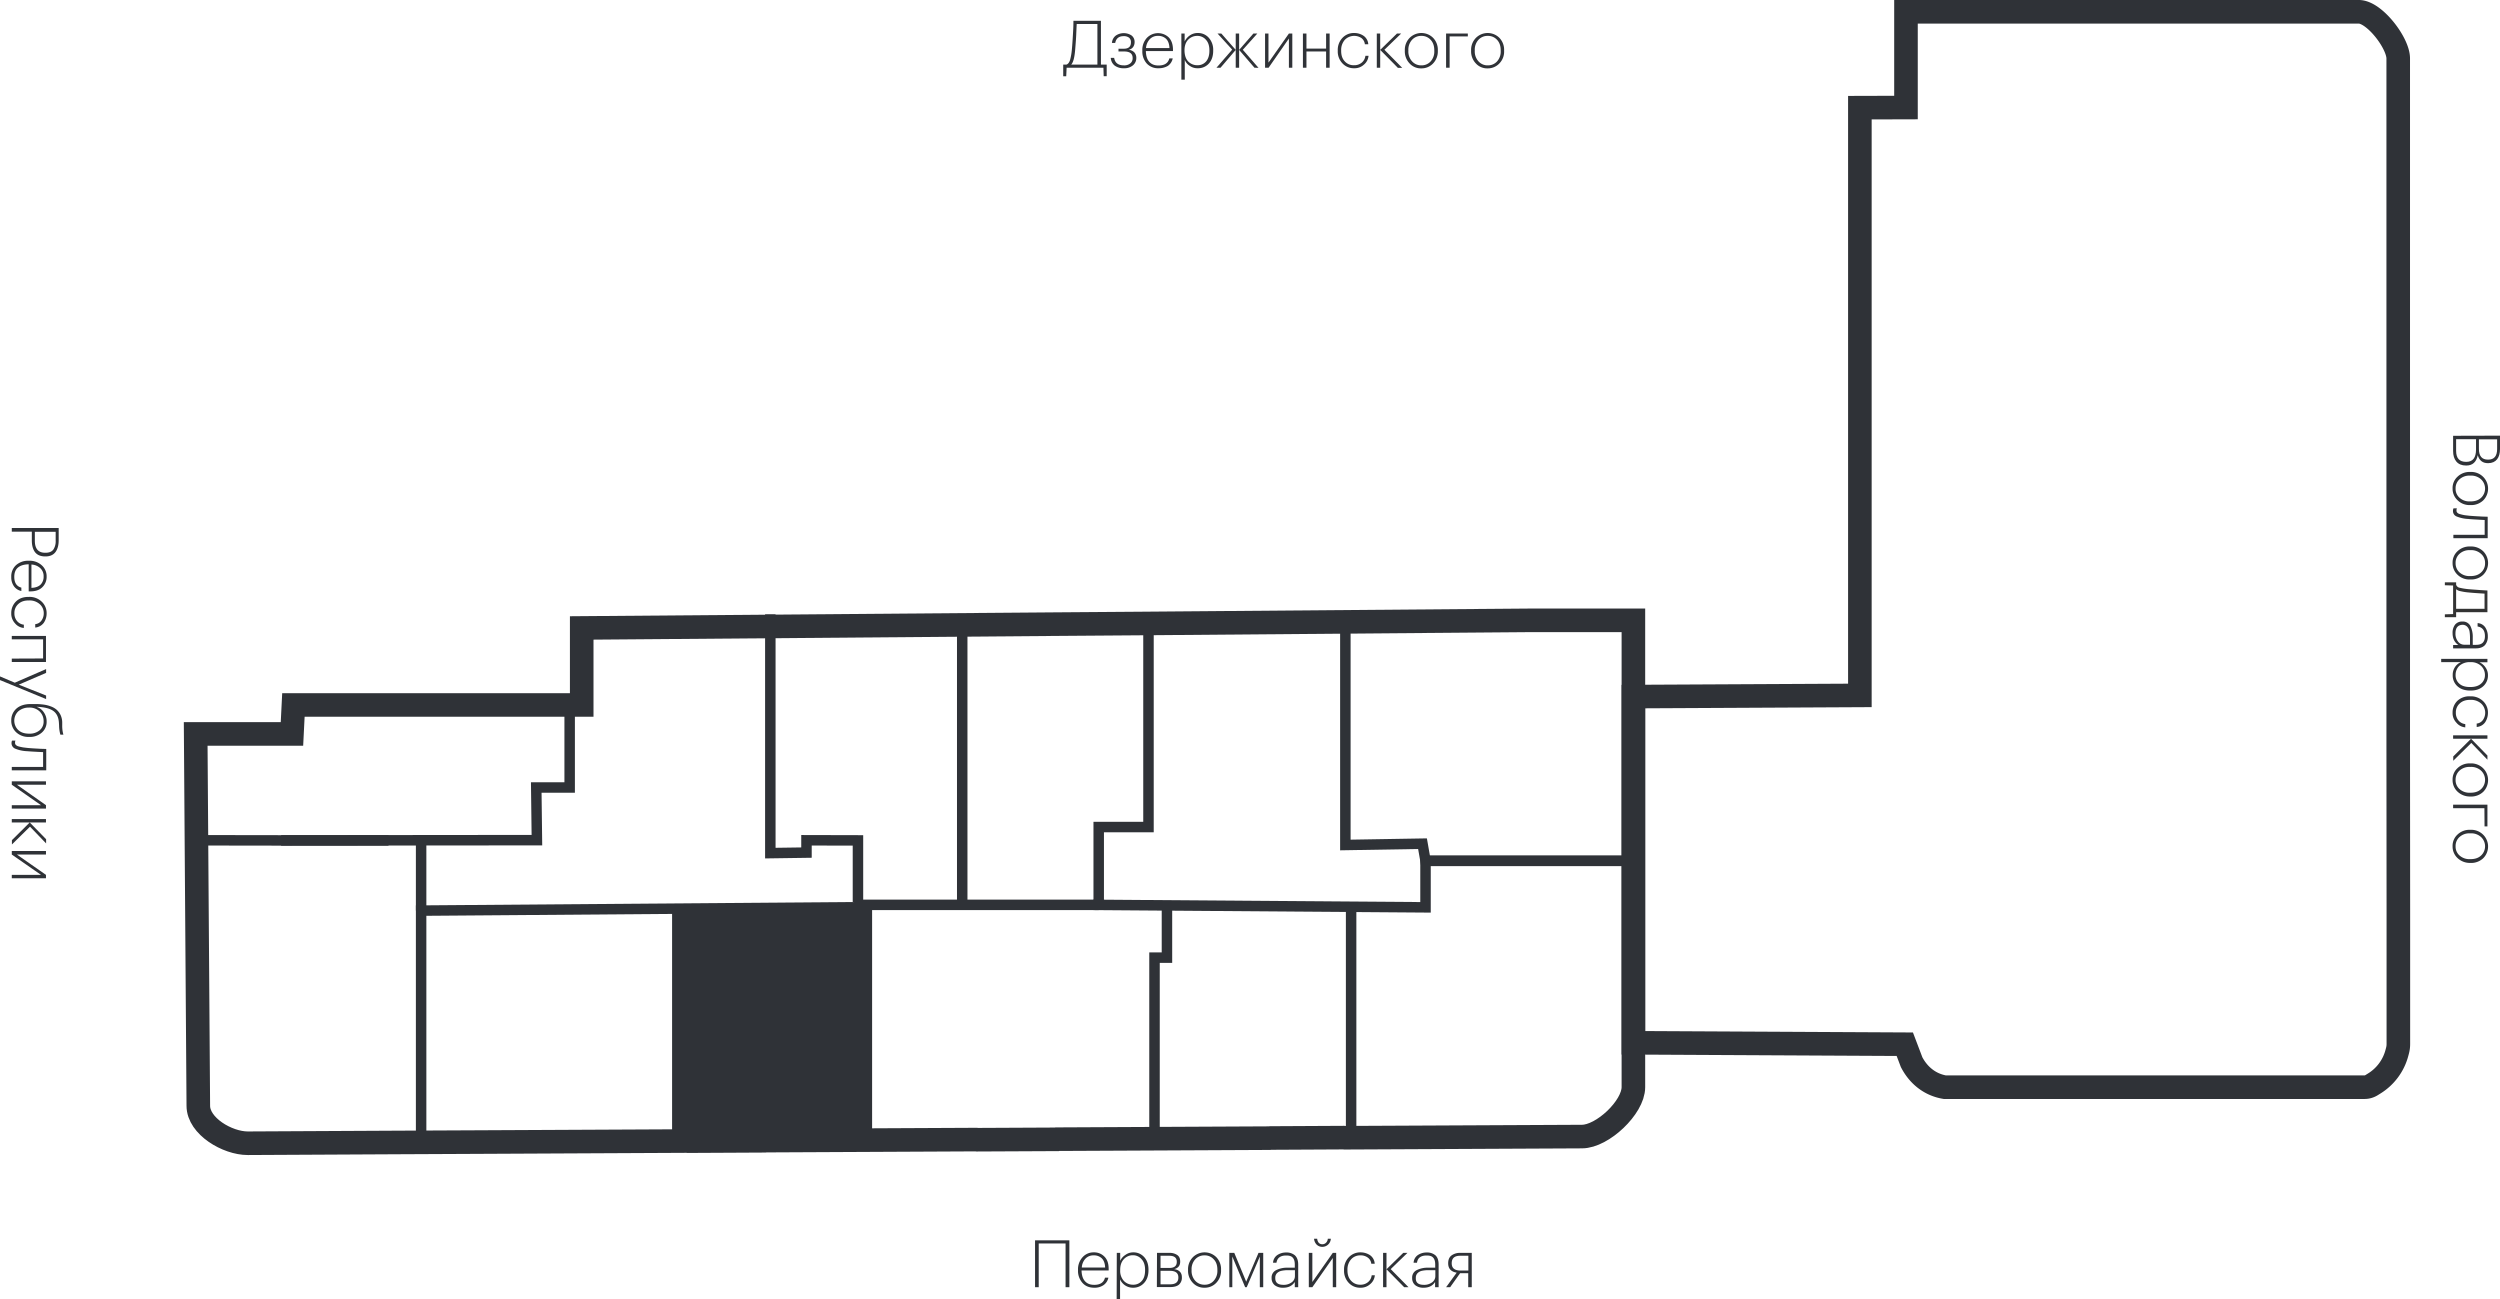 <svg id="fd4de11d-d510-4647-83ab-386e4ce006e5" data-name="Слой 1" xmlns="http://www.w3.org/2000/svg" viewBox="0 0 1908.6 991.7"><path d="M824,949.3H803.5v33.4h-2.8V946.9h26.2v35.8H824Z" transform="translate(-10.5)" style="fill:#2f3237"/><path d="M845.9,983.1c-3.8,0-6.8-1.2-9-3.7a13.62,13.62,0,0,1-3.4-9.5v-.4a13.59,13.59,0,0,1,3.4-9.6,11.15,11.15,0,0,1,8.6-3.8,10.92,10.92,0,0,1,8.2,3.3c2.2,2.2,3.2,5.3,3.2,9.5v1H836.2c.1,3.6.9,6.3,2.6,8.2s4,2.8,7.1,2.8c4.5,0,7.3-1.8,8.2-5.5h2.6a9.15,9.15,0,0,1-3.7,5.7A11.94,11.94,0,0,1,845.9,983.1Zm8.3-15.4c-.1-3.1-1-5.5-2.5-7a8.46,8.46,0,0,0-6.2-2.3,8.21,8.21,0,0,0-6.3,2.5,10.59,10.59,0,0,0-2.8,6.8Z" transform="translate(-10.5)" style="fill:#2f3237"/><path d="M863.1,956.5h2.6v6.1a10.5,10.5,0,0,1,3.9-4.5,10.06,10.06,0,0,1,6-2,10.89,10.89,0,0,1,8.4,3.6q3.3,3.6,3.3,9.6v.4c0,4-1.1,7.3-3.3,9.7a11,11,0,0,1-8.5,3.7,10.67,10.67,0,0,1-9.9-6.4v15H863l.1-35.2Zm5.4,21.4a9.51,9.51,0,0,0,7,2.9,8.41,8.41,0,0,0,6.7-2.9c1.7-1.9,2.5-4.6,2.5-8.1v-.4q0-5.25-2.7-8.1a8.54,8.54,0,0,0-6.6-3,9.17,9.17,0,0,0-6.9,3c-1.9,2-2.8,4.7-2.8,8.1v.4A11.36,11.36,0,0,0,868.5,977.9Z" transform="translate(-10.5)" style="fill:#2f3237"/><path d="M893.8,956.5h9.3a10.24,10.24,0,0,1,6.1,1.6c1.6,1.1,2.3,2.7,2.3,5v.1c0,3-1.5,4.9-4.6,5.7,3.9.6,5.9,2.7,5.9,6.2v.1a7,7,0,0,1-2.3,5.6q-2.25,1.8-6.6,1.8H893.7l.1-26.1Zm2.7,2.2V968h6.7c3.8,0,5.7-1.5,5.7-4.6v-.2q0-4.5-5.7-4.5Zm0,11.5v10.3h7.3q6.3,0,6.3-5.1v-.2c0-3.4-2.2-5-6.5-5Z" transform="translate(-10.5)" style="fill:#2f3237"/><path d="M930.1,980.8a8.93,8.93,0,0,0,7-3,11.16,11.16,0,0,0,2.8-8v-.4c0-3.4-.9-6.1-2.8-8a9.08,9.08,0,0,0-7-3,9.29,9.29,0,0,0-7.1,3,11.16,11.16,0,0,0-2.8,8v.4a11.16,11.16,0,0,0,2.8,8A9.29,9.29,0,0,0,930.1,980.8Zm9-1.5a12,12,0,0,1-9,3.8,11.65,11.65,0,0,1-9-3.8,13.22,13.22,0,0,1-3.6-9.5v-.4a13.05,13.05,0,0,1,3.6-9.5,12.68,12.68,0,0,1,18-.1,13.05,13.05,0,0,1,3.6,9.5v.4A13.13,13.13,0,0,1,939.1,979.3Z" transform="translate(-10.5)" style="fill:#2f3237"/><path d="M951.3,959.3v23.4H949V956.5h3.8l9.1,22,9.4-22h3.6v26.2h-2.6V959.3l-10,23.4h-1.2Z" transform="translate(-10.5)" style="fill:#2f3237"/><path d="M990.2,983.1a10.06,10.06,0,0,1-6.5-1.9,6.77,6.77,0,0,1-2.4-5.5,6.2,6.2,0,0,1,3.4-6,18.81,18.81,0,0,1,8.8-1.9H999v-2.3c0-2.5-.5-4.2-1.6-5.4s-2.7-1.6-5-1.6c-4.3,0-6.8,1.8-7.4,5.5h-2.6a7.58,7.58,0,0,1,3.2-5.8,11.85,11.85,0,0,1,6.8-2,9.81,9.81,0,0,1,6.7,2.2c1.6,1.5,2.5,3.8,2.5,7v17.3H999v-4C997.1,981.6,994.2,983.1,990.2,983.1Zm.2-2.2a9.94,9.94,0,0,0,6.2-1.9,5.8,5.8,0,0,0,2.5-4.8v-4.5h-5.3a23.4,23.4,0,0,0-5,.5,7,7,0,0,0-3.4,1.8,4.84,4.84,0,0,0-1.3,3.6C984,979.2,986.1,980.9,990.4,980.9Z" transform="translate(-10.5)" style="fill:#2f3237"/><path d="M1020,951.9a6.13,6.13,0,0,1-4.3-1.7,7.2,7.2,0,0,1-2-4.5h2.4a5.71,5.71,0,0,0,1.1,3,3.49,3.49,0,0,0,2.8,1.2,3.85,3.85,0,0,0,2.9-1.2,4.6,4.6,0,0,0,1.3-3h2.3a6.49,6.49,0,0,1-6.5,6.2Zm-10.3,30.8V956.5h2.7v22.2l15.6-22.2h2.6v26.2H1028V960.4l-15.6,22.3Z" transform="translate(-10.5)" style="fill:#2f3237"/><path d="M1049.1,983.1a11.7,11.7,0,0,1-8.9-3.7,13.22,13.22,0,0,1-3.6-9.5v-.4a13.29,13.29,0,0,1,3.6-9.6,11.94,11.94,0,0,1,8.9-3.8,13.17,13.17,0,0,1,7.4,2.2,8.49,8.49,0,0,1,3.5,6.5h-2.6a6.63,6.63,0,0,0-2.8-4.8,9.06,9.06,0,0,0-5.6-1.6,9.23,9.23,0,0,0-7,3,11.62,11.62,0,0,0-2.8,8v.4c0,3.4.9,6,2.8,8a9.08,9.08,0,0,0,7,3,8.81,8.81,0,0,0,5.8-1.9,7.81,7.81,0,0,0,2.9-5.3h2.4a9.77,9.77,0,0,1-3.6,6.8A10.54,10.54,0,0,1,1049.1,983.1Z" transform="translate(-10.5)" style="fill:#2f3237"/><path d="M1069,969v13.7h-2.6V956.5h2.6V969l12.8-12.5h3.2l-12.8,12.4,13.6,13.8h-3.3Z" transform="translate(-10.5)" style="fill:#2f3237"/><path d="M1097.4,983.1a9.77,9.77,0,0,1-6.4-1.9,6.77,6.77,0,0,1-2.4-5.5,6.2,6.2,0,0,1,3.4-6,18.81,18.81,0,0,1,8.8-1.9h5.4v-2.3c0-2.5-.5-4.2-1.6-5.4s-2.7-1.6-5-1.6c-4.3,0-6.8,1.8-7.3,5.5h-2.6a7.58,7.58,0,0,1,3.2-5.8,11.85,11.85,0,0,1,6.8-2,9.81,9.81,0,0,1,6.7,2.2c1.6,1.5,2.4,3.8,2.4,7v17.3h-2.7v-4C1104.3,981.6,1101.4,983.1,1097.4,983.1Zm.2-2.2a9.94,9.94,0,0,0,6.2-1.9,5.8,5.8,0,0,0,2.5-4.8v-4.5H1101a23.4,23.4,0,0,0-5,.5,6.69,6.69,0,0,0-3.3,1.8,4.84,4.84,0,0,0-1.3,3.6C1091.2,979.2,1093.3,980.9,1097.6,980.9Z" transform="translate(-10.5)" style="fill:#2f3237"/><path d="M1125.2,958.7c-4.3,0-6.4,1.9-6.4,5.7v.1c0,3.7,2.3,5.5,6.9,5.5h5.8V958.7Zm-7.6,24h-3.1l8.1-11.1c-4.3-.7-6.5-3.1-6.5-7.1v-.1c0-2.6.8-4.6,2.5-5.9a10.68,10.68,0,0,1,6.7-2h8.8v26.2h-2.7V972h-6.2Z" transform="translate(-10.5)" style="fill:#2f3237"/><path d="M1919.1,332.6v10.1c0,3.3-.7,6-2.2,7.9s-3.8,3-6.8,3h-.2c-4,0-6.6-2-7.8-6.1-1,5.2-3.9,7.9-8.7,7.9h-.2c-3.2,0-5.7-1-7.4-3s-2.5-4.7-2.5-8.1V332.7l35.8-.1Zm-33.5,11.6c0,5.6,2.5,8.4,7.6,8.4h.2c4.9,0,7.4-3.1,7.4-9.4v-7.9h-15.2Zm17.4-1.4q0,8.1,6.9,8.1h.2c4.5,0,6.8-2.7,6.8-8.1v-7.4H1903Z" transform="translate(-10.5)" style="fill:#2f3237"/><path d="M1885.2,373a8.93,8.93,0,0,0,3,7,11.16,11.16,0,0,0,8,2.8h.4c3.4,0,6.1-.9,8.1-2.8a9.67,9.67,0,0,0-.1-14.1,11.16,11.16,0,0,0-8-2.8h-.4a11.16,11.16,0,0,0-8,2.8A9.14,9.14,0,0,0,1885.2,373Zm1.5,8.9a12,12,0,0,1-3.8-9,11.65,11.65,0,0,1,3.8-9,13.22,13.22,0,0,1,9.5-3.6h.4a13,13,0,0,1,9.6,3.7,12.68,12.68,0,0,1,.1,18,13.29,13.29,0,0,1-9.6,3.6h-.4A13,13,0,0,1,1886.7,381.9Z" transform="translate(-10.5)" style="fill:#2f3237"/><path d="M1895,396.2a26.55,26.55,0,0,1-9-1.9,4.41,4.41,0,0,1-2.8-4.3,4.64,4.64,0,0,1,.2-1.4l.2-.5h2.6l-.2.5a4.12,4.12,0,0,0-.1,1.2,2.11,2.11,0,0,0,.6,1.6,4.12,4.12,0,0,0,2.1,1.1c1,.3,1.9.5,2.9.7s2.3.3,3.9.5c2,.2,5.1.4,9.1.6,1.2.1,2.9.1,5.2.2v16.4h-26.2v-2.6h23.9V397C1900.2,396.6,1896.2,396.4,1895,396.2Z" transform="translate(-10.5)" style="fill:#2f3237"/><path d="M1885.2,429.9a9.29,9.29,0,0,0,3,7.1,11.16,11.16,0,0,0,8,2.8h.4c3.4,0,6.1-.9,8.1-2.8a9.14,9.14,0,0,0,3-7.1,9,9,0,0,0-3.1-7.1,11.16,11.16,0,0,0-8-2.8h-.4a11.16,11.16,0,0,0-8,2.8A9.14,9.14,0,0,0,1885.2,429.9Zm1.5,8.9a12,12,0,0,1-3.8-9,11.65,11.65,0,0,1,3.8-9,13.22,13.22,0,0,1,9.5-3.6h.4a13.29,13.29,0,0,1,9.6,3.6,12.68,12.68,0,0,1,.1,18,13.29,13.29,0,0,1-9.6,3.6h-.4A12.89,12.89,0,0,1,1886.7,438.8Z" transform="translate(-10.5)" style="fill:#2f3237"/><path d="M1895,452.3a42.08,42.08,0,0,1-6.2-1,6.38,6.38,0,0,1-3.2-1.5v15h21.7V453.2Q1899.5,452.75,1895,452.3Zm-18-5.5v-2.2h8.6v1.8a3.42,3.42,0,0,0,2.7,2.3,45.17,45.17,0,0,0,6.9,1.1c.8.1,3.9.3,9.1.7l5.2.3v16.6h-23.9v3.8H1877V469l6.3-.2V447Z" transform="translate(-10.5)" style="fill:#333"/><path d="M1882.9,483.4a10.06,10.06,0,0,1,1.9-6.5,6.84,6.84,0,0,1,5.6-2.4,6.45,6.45,0,0,1,6.1,3.4,19,19,0,0,1,1.8,8.9v5.5h2.3c2.5,0,4.2-.5,5.3-1.6s1.7-2.7,1.7-5c0-4.3-1.8-6.8-5.6-7.4v-2.6a7.58,7.58,0,0,1,5.8,3.2,12,12,0,0,1,2,6.9,9.81,9.81,0,0,1-2.2,6.7c-1.5,1.6-3.8,2.5-7,2.5h-17.3v-2.6h4C1884.4,490.4,1882.9,487.4,1882.9,483.4Zm2.2.2a9.46,9.46,0,0,0,1.9,6.1,5.8,5.8,0,0,0,4.8,2.5h4.4v-5.4a33.72,33.72,0,0,0-.4-5,7,7,0,0,0-1.8-3.4,4.9,4.9,0,0,0-3.6-1.4C1886.8,477.2,1885.1,479.4,1885.1,483.6Z" transform="translate(-10.5)" style="fill:#2f3237"/><path d="M1909.5,503v2.6h-6.1a11.35,11.35,0,0,1,4.6,3.9,10,10,0,0,1,1.9,6,10.89,10.89,0,0,1-3.6,8.4q-3.6,3.3-9.6,3.3h-.4c-4,0-7.3-1.1-9.7-3.3a11,11,0,0,1-3.6-8.5,10.55,10.55,0,0,1,1.8-6.2,10,10,0,0,1,4.5-3.7h-15.1V503Zm-21.4,5.3a9.51,9.51,0,0,0-2.9,7,8.41,8.41,0,0,0,2.9,6.7c1.9,1.7,4.6,2.5,8.1,2.5h.4c3.5,0,6.2-.9,8.1-2.6a8.45,8.45,0,0,0,2.9-6.6,9.44,9.44,0,0,0-2.9-6.9,11.3,11.3,0,0,0-8.1-2.9h-.4A11.7,11.7,0,0,0,1888.1,508.3Z" transform="translate(-10.5)" style="fill:#2f3237"/><path d="M1882.9,544.1a12.37,12.37,0,0,1,3.6-9,13.23,13.23,0,0,1,9.6-3.5h.4a13.29,13.29,0,0,1,9.6,3.6,11.94,11.94,0,0,1,3.8,8.9,13.17,13.17,0,0,1-2.2,7.4,8.63,8.63,0,0,1-6.4,3.5v-2.6a6.63,6.63,0,0,0,4.8-2.8,9.57,9.57,0,0,0-1.4-12.5,11.62,11.62,0,0,0-8-2.8h-.4c-3.4,0-6,.9-8,2.8a9,9,0,0,0-2.9,7,8.81,8.81,0,0,0,1.9,5.8,7.81,7.81,0,0,0,5.3,2.9v2.5a9.77,9.77,0,0,1-6.8-3.6A10.48,10.48,0,0,1,1882.9,544.1Z" transform="translate(-10.5)" style="fill:#2f3237"/><path d="M1897,564h-13.7v-2.6h26.2V564H1897l12.5,12.8V580l-12.3-12.8-13.8,13.6v-3.3Z" transform="translate(-10.5)" style="fill:#2f3237"/><path d="M1885.2,595.4a8.93,8.93,0,0,0,3,7,11.16,11.16,0,0,0,8,2.8h.4c3.4,0,6.1-.9,8.1-2.8a9.67,9.67,0,0,0-.1-14.1,11.16,11.16,0,0,0-8-2.8h-.4a11.16,11.16,0,0,0-8,2.8A9.29,9.29,0,0,0,1885.2,595.4Zm1.5,9a12,12,0,0,1-3.8-9,11.65,11.65,0,0,1,3.8-9,13.22,13.22,0,0,1,9.5-3.6h.4a13,13,0,0,1,9.6,3.7,12.68,12.68,0,0,1,.1,18,13.29,13.29,0,0,1-9.6,3.6h-.4A13.8,13.8,0,0,1,1886.7,604.4Z" transform="translate(-10.5)" style="fill:#2f3237"/><path d="M1907.2,617h-23.9v-2.7h26.2v16.6h-2.2l-.1-13.9Z" transform="translate(-10.5)" style="fill:#2f3237"/><path d="M1885.2,646.1a8.93,8.93,0,0,0,3,7,11.16,11.16,0,0,0,8,2.8h.4c3.4,0,6.1-.9,8.1-2.8a9.67,9.67,0,0,0-.1-14.1,11.16,11.16,0,0,0-8-2.8h-.4a11.16,11.16,0,0,0-8,2.8A9.14,9.14,0,0,0,1885.2,646.1Zm1.5,9a12,12,0,0,1-3.8-9,11.65,11.65,0,0,1,3.8-9,13.22,13.22,0,0,1,9.5-3.6h.4a13,13,0,0,1,9.6,3.7,12.68,12.68,0,0,1,.1,18,13.29,13.29,0,0,1-9.6,3.6h-.4A13.8,13.8,0,0,1,1886.7,655.1Z" transform="translate(-10.5)" style="fill:#2f3237"/><path d="M55.3,403.1v9.4c0,3.7-.8,6.7-2.4,8.9s-4.2,3.4-7.6,3.4H45q-5.25,0-7.8-3.3c-1.6-2.2-2.4-5.1-2.4-8.9v-6.7H19.5v-2.8Zm-18.2,9.7c0,6.1,2.6,9.2,7.9,9.2h.2q4.2,0,6-2.4a11.22,11.22,0,0,0,1.8-6.8V406H37.1Z" transform="translate(-10.5)" style="fill:#2f3237"/><path d="M19.1,440.5a11.6,11.6,0,0,1,3.6-9,13.71,13.71,0,0,1,9.6-3.4h.4a13.59,13.59,0,0,1,9.6,3.4,11.15,11.15,0,0,1,3.8,8.6,10.92,10.92,0,0,1-3.3,8.2c-2.2,2.2-5.3,3.2-9.4,3.2h-1V430.8c-3.6.1-6.3.9-8.2,2.5s-2.8,4-2.8,7.1c0,4.5,1.8,7.3,5.4,8.2v2.6a9.15,9.15,0,0,1-5.7-3.7A11.83,11.83,0,0,1,19.1,440.5Zm15.4,8.3c3.1-.1,5.5-1,7-2.5a8.46,8.46,0,0,0,2.3-6.2,8.21,8.21,0,0,0-2.5-6.3,10.59,10.59,0,0,0-6.8-2.8Z" transform="translate(-10.5)" style="fill:#2f3237"/><path d="M19.1,468.2a12.21,12.21,0,0,1,3.6-9c2.5-2.4,5.6-3.5,9.6-3.5h.4a13.29,13.29,0,0,1,9.6,3.6,11.94,11.94,0,0,1,3.8,8.9,12.61,12.61,0,0,1-2.2,7.3,9.08,9.08,0,0,1-6.5,3.6v-2.6a6.63,6.63,0,0,0,4.8-2.8,9.22,9.22,0,0,0,1.7-5.5,9,9,0,0,0-3.1-7,11.62,11.62,0,0,0-8-2.8h-.4c-3.4,0-6,.9-8,2.8a9,9,0,0,0-2.9,7,8.81,8.81,0,0,0,1.9,5.8,7.81,7.81,0,0,0,5.3,2.9v2.5a9.77,9.77,0,0,1-6.8-3.6A10.83,10.83,0,0,1,19.1,468.2Z" transform="translate(-10.5)" style="fill:#2f3237"/><path d="M43.4,502.7V488.1H19.5v-2.6H45.6v19.9H19.5v-2.6l23.9-.1Z" transform="translate(-10.5)" style="fill:#2f3237"/><path d="M21.8,521.2l23.9-10.4v2.9l-20.9,9L45.7,531v2.7L10.5,519.2v-2.8Z" transform="translate(-10.5)" style="fill:#2f3237"/><path d="M19.1,550.1A11.8,11.8,0,0,1,23,541c2.6-2.3,6.2-3.5,10.9-3.5H37a45.54,45.54,0,0,1,6.7.4,24.17,24.17,0,0,1,5.6,1.4,14,14,0,0,1,4.5,2.6,12.82,12.82,0,0,1,3,4.1,13.82,13.82,0,0,1,1.2,5.9v1.8a25.07,25.07,0,0,0,.9,7.2H56.6a27.08,27.08,0,0,1-1-7.1l-.1-1.7c-.2-4.4-1.7-7.5-4.4-9.4s-6.9-2.9-12.5-3.1v.1a10.28,10.28,0,0,1,5.4,4.2,11.73,11.73,0,0,1,2.1,6.9,10.72,10.72,0,0,1-3.7,8.5,13.57,13.57,0,0,1-9.5,3.3h-.3a13.61,13.61,0,0,1-9.8-3.6A11.91,11.91,0,0,1,19.1,550.1Zm5.3-7a9.9,9.9,0,0,0,0,14.2c2,1.9,4.8,2.8,8.2,2.8h.2a11.66,11.66,0,0,0,8-2.6,8.52,8.52,0,0,0,3-6.8,10.18,10.18,0,0,0-3-7.5,11,11,0,0,0-8.1-3h-.1A12.2,12.2,0,0,0,24.4,543.1Z" transform="translate(-10.5)" style="fill:#2f3237"/><path d="M31.2,573.5a26.55,26.55,0,0,1-9-1.9,4.5,4.5,0,0,1-2.9-4.3,4.64,4.64,0,0,1,.2-1.4l.2-.5h2.6l-.2.5a4.12,4.12,0,0,0-.1,1.2,2.11,2.11,0,0,0,.6,1.6,4.2,4.2,0,0,0,2,1.1c1,.3,2,.5,3,.7s2.3.3,3.9.5c2,.2,5.1.4,9.1.6,1.2.1,2.9.1,5.2.2v16.3H19.5v-2.6H43.4V574.2C36.4,573.9,32.3,573.6,31.2,573.5Z" transform="translate(-10.5)" style="fill:#2f3237"/><path d="M19.5,596.5H45.6v2.6H23.4l22.2,15.6v2.6H19.5v-2.6H41.8L19.5,599.1Z" transform="translate(-10.5)" style="fill:#2f3237"/><path d="M33.2,627.9H19.5v-2.6H45.6v2.6H33.2l12.5,12.8v3.2L33.4,631.1,19.6,644.7v-3.3Z" transform="translate(-10.5)" style="fill:#2f3237"/><path d="M19.5,649.7H45.6v2.7H23.4l22.2,15.5v2.6H19.5v-2.6H41.8L19.5,652.4Z" transform="translate(-10.5)" style="fill:#2f3237"/><path d="M234.5,538.2H454.6V479.4l360.7-2.9h0l67.1-.5h0l295.1-2.4h80V830c0,15.4-23.6,37.7-39.3,37.7l-182,.9.8-.1-56.5.3-.8.1-162,.8-.3.1-60.9.3-.7-.1-160.8.8-.7.1-57.9.3-.3-.1-160.3.8h0l-62.7.3h0l-113.4.6c-15.7,0-37.8-13.1-37.8-28.6l-2-283.9h73.5Z" transform="translate(-10.5)" style="fill:none;stroke:#2f3237;stroke-width:18px"/><path d="M1841.5,693.5V796.9a19.52,19.52,0,0,1-.7,5.4l-.4,1.5a39.17,39.17,0,0,1-17.5,23.5l-2.1,1.3a10,10,0,0,1-5.1,1.4H1495.2c-11.2-1.9-20-8.9-25.3-19.1l-5.2-13.7-207.2-1.1V531.8l172.9-.9V82.2l35.2-.1V9h345.7c11.9,0,30.1,23.8,30.1,35.6V566.9l.1,126.6" transform="translate(-10.5)" style="fill:none;stroke:#2f3237;stroke-width:18px"/><path d="M1581.5,596.5" transform="translate(-10.5)" style="fill:none;stroke:#2f3237;stroke-width:8px"/><path d="M1597,596.5" transform="translate(-10.5)" style="fill:none;stroke:#2f3237;stroke-width:8px"/><path d="M1597,573.8" transform="translate(-10.5)" style="fill:none;stroke:#2f3237;stroke-width:8px"/><path d="M1580.9,565.9" transform="translate(-10.5)" style="fill:none;stroke:#2f3237;stroke-width:8px"/><path d="M1580.9,512.4" transform="translate(-10.5)" style="fill:none;stroke:#2f3237;stroke-width:8px"/><path d="M1580.9,565.9" transform="translate(-10.5)" style="fill:none;stroke:#2f3237;stroke-width:8px"/><path d="M1527.3,570.1" transform="translate(-10.5)" style="fill:none;stroke:#2f3237;stroke-width:8px"/><path d="M1559,570.1" transform="translate(-10.5)" style="fill:none;stroke:#2f3237;stroke-width:8px"/><path d="M1559,565.9" transform="translate(-10.5)" style="fill:none;stroke:#2f3237;stroke-width:8px"/><path d="M1580.9,565.9" transform="translate(-10.5)" style="fill:none;stroke:#2f3237;stroke-width:8px"/><path d="M672.4,695.2V868.9l-38,.1.2-1.3-40.1,2.2H558.6l-31,1.2V838l2.7-142.6" transform="translate(-10.5)" style="fill:#2f3237"/><path d="M824.5,58.2h-2.3V49.3h2.5c1.2-.4,2.1-1.6,2.7-3.4a45.65,45.65,0,0,0,1.4-8c.4-4.2.7-9.1,1-14.8.1-1.6.2-4,.2-7.2h21V49.3h4.4v8.9h-2.3l-.2-6.5H824.8Zm6.8-19.9c-.5,5.8-1.5,9.5-3,11h20v-31H832.5c0,.4-.1,1.8-.2,4.2s-.2,5.1-.4,8S831.5,36,831.3,38.3Z" transform="translate(-10.5)" style="fill:#303338"/><path d="M876.7,32.1a6.45,6.45,0,0,1-1.2,3.9,5.4,5.4,0,0,1-3.4,2,7.15,7.15,0,0,1,4.3,1.9,6.07,6.07,0,0,1,1.6,4.2v.2a7.12,7.12,0,0,1-2.6,5.6,10,10,0,0,1-6.9,2.2,11.11,11.11,0,0,1-7.1-2.1,8.17,8.17,0,0,1-2.9-5.8h2.6c.6,3.8,3.1,5.7,7.4,5.7a7.18,7.18,0,0,0,4.9-1.5,4.84,4.84,0,0,0,1.8-3.9v-.2c0-3.4-2.2-5-6.5-5h-4.3V37.2h4c3.7,0,5.5-1.6,5.5-4.9v-.1a4.29,4.29,0,0,0-1.4-3.4,6.38,6.38,0,0,0-4.2-1.2c-3.6,0-5.8,1.8-6.4,5.2h-2.5a7.7,7.7,0,0,1,2.9-5.6,10.82,10.82,0,0,1,12.1-.1,6.13,6.13,0,0,1,2.3,5Z" transform="translate(-10.5)" style="fill:#303338"/><path d="M895,52.1a11.6,11.6,0,0,1-9-3.6,13.62,13.62,0,0,1-3.4-9.5v-.4A13.59,13.59,0,0,1,886,29a11.84,11.84,0,0,1,16.8-.4c2.1,2.2,3.2,5.3,3.2,9.5V39H885.3c.1,3.6.9,6.3,2.6,8.2s4,2.8,7.1,2.8c4.5,0,7.3-1.8,8.2-5.4h2.6a9.15,9.15,0,0,1-3.7,5.7A13.54,13.54,0,0,1,895,52.1Zm8.3-15.4c-.1-3.1-1-5.5-2.5-7a8.46,8.46,0,0,0-6.2-2.3,8.21,8.21,0,0,0-6.3,2.5,11.21,11.21,0,0,0-2.9,6.8Z" transform="translate(-10.5)" style="fill:#303338"/><path d="M912.3,25.6h2.6v6.1a11.35,11.35,0,0,1,3.9-4.6,10.26,10.26,0,0,1,6.1-1.9,10.89,10.89,0,0,1,8.4,3.6,13.71,13.71,0,0,1,3.4,9.6v.4c0,4-1.1,7.3-3.3,9.7a11,11,0,0,1-8.5,3.6,9.94,9.94,0,0,1-6.2-1.9,9.42,9.42,0,0,1-3.7-4.5V60.8h-2.6V25.6Zm5.3,21.3a9.51,9.51,0,0,0,7,2.9,8.41,8.41,0,0,0,6.7-2.9c1.6-1.9,2.5-4.6,2.5-8.1v-.4q0-5.25-2.7-8.1a8.45,8.45,0,0,0-6.6-2.9,9.44,9.44,0,0,0-6.9,2.9c-1.9,2-2.8,4.7-2.8,8.1v.4C914.9,42.3,915.8,45,917.6,46.9Z" transform="translate(-10.5)" style="fill:#303338"/><path d="M939.2,51.7l12-13.8L940,25.6h2.9l11,12.5L942.3,51.7Zm14.7-26.1h2.6V51.7h-2.6Zm14.3,26.1L956.5,38.1l10.9-12.5h3L959.3,38l12,13.8-3.1-.1Z" transform="translate(-10.5)" style="fill:#303338"/><path d="M976.3,51.7V25.6h2.6V47.8l15.6-22.2h2.6V51.7h-2.6V29.4L979,51.7Z" transform="translate(-10.5)" style="fill:#303338"/><path d="M1022.9,39.3h-15V51.7h-2.7V25.6h2.7V37.1h15V25.6h2.7V51.7h-2.7V39.3Z" transform="translate(-10.5)" style="fill:#303338"/><path d="M1044.3,52.1a11.7,11.7,0,0,1-8.9-3.7,13.05,13.05,0,0,1-3.6-9.5v-.4a13.29,13.29,0,0,1,3.6-9.6,11.85,11.85,0,0,1,8.9-3.7,12.61,12.61,0,0,1,7.3,2.2,8.46,8.46,0,0,1,3.5,6.4h-2.6a6.86,6.86,0,0,0-2.7-4.8,10,10,0,0,0-12.6,1.4,11.7,11.7,0,0,0-2.8,8.1v.4c0,3.4.9,6,2.8,8a9,9,0,0,0,7,2.9,8.81,8.81,0,0,0,5.8-1.9,7.81,7.81,0,0,0,2.9-5.3h2.4a9.77,9.77,0,0,1-3.6,6.8A10.37,10.37,0,0,1,1044.3,52.1Z" transform="translate(-10.5)" style="fill:#303338"/><path d="M1064.2,38.1V51.7h-2.6V25.6h2.6V38.1L1077,25.6h3.2L1067.4,38,1081,51.8h-3.3Z" transform="translate(-10.5)" style="fill:#303338"/><path d="M1104.6,48.4a12,12,0,0,1-9,3.8,11.65,11.65,0,0,1-9-3.8,13.22,13.22,0,0,1-3.6-9.5v-.4a13.05,13.05,0,0,1,3.6-9.5,12.68,12.68,0,0,1,18-.1,13.13,13.13,0,0,1,3.6,9.6v.4A13.22,13.22,0,0,1,1104.6,48.4Zm-9,1.5a9.29,9.29,0,0,0,7.1-3,11.16,11.16,0,0,0,2.8-8v-.4c0-3.4-.9-6.1-2.8-8.1a9.14,9.14,0,0,0-7.1-3,9.29,9.29,0,0,0-7.1,3,11.16,11.16,0,0,0-2.8,8v.4a11.16,11.16,0,0,0,2.8,8A9.22,9.22,0,0,0,1095.6,49.9Z" transform="translate(-10.5)" style="fill:#303338"/><path d="M1117.2,27.8V51.7h-2.7V25.6h16.6v2.2Z" transform="translate(-10.5)" style="fill:#303338"/><path d="M1155.2,48.4a12,12,0,0,1-9,3.8,11.65,11.65,0,0,1-9-3.8,13.22,13.22,0,0,1-3.6-9.5v-.4a13.05,13.05,0,0,1,3.6-9.5,12.68,12.68,0,0,1,18-.1,13.13,13.13,0,0,1,3.6,9.6v.4A12.81,12.81,0,0,1,1155.2,48.4Zm-8.9,1.5a9.29,9.29,0,0,0,7.1-3,11.16,11.16,0,0,0,2.8-8v-.4c0-3.4-.9-6.1-2.8-8.1a9.14,9.14,0,0,0-7.1-3,9.29,9.29,0,0,0-7.1,3,11.16,11.16,0,0,0-2.8,8v.4a11.16,11.16,0,0,0,2.8,8A9.22,9.22,0,0,0,1146.3,49.9Z" transform="translate(-10.5)" style="fill:#303338"/><path d="M1580.8,455.1" transform="translate(-10.5)" style="fill:none;stroke:#2f3237;stroke-width:8px"/><path d="M1403,182.5" transform="translate(-10.5)" style="fill:none;stroke:#2f3237;stroke-width:18px"/><polyline points="214.6 641.6 409.9 641.4 409.4 601.2 434.9 601.2 434.9 538.2" style="fill:none;stroke:#2f3237;stroke-width:8px"/><line x1="321.5" y1="641.5" x2="321.5" y2="695.2" style="fill:none;stroke:#2f3237;stroke-width:8px"/><path d="M160.5,641.5l64.6.1h82" transform="translate(-10.5)" style="fill:none;stroke:#2f3237;stroke-width:8px"/><polyline points="588.1 469 588.1 651.3 615.7 650.9 615.7 641.5 655 641.6 655 692.6 321.5 695.2 321.5 868.6" style="fill:none;stroke:#2f3237;stroke-width:8px"/><line x1="517.1" y1="872.8" x2="517.1" y2="693.7" style="fill:none;stroke:#2f3237;stroke-width:8px"/><line x1="661.8" y1="869.9" x2="661.8" y2="690.8" style="fill:none;stroke:#2f3237;stroke-width:8px"/><line x1="838.8" y1="690.8" x2="655" y2="690.8" style="fill:none;stroke:#2f3237;stroke-width:8px"/><polyline points="838.8 693 838.8 631.4 876.8 631.4 876.8 470.8" style="fill:none;stroke:#2f3237;stroke-width:8px"/><path d="M830.6,797" transform="translate(-10.5)" style="fill:none;stroke:#2f3237;stroke-width:8px"/><polyline points="1247 657.2 1088.3 657.2 1088.3 692.7 834.7 690.8" style="fill:none;stroke:#2f3237;stroke-width:8px"/><polyline points="881.4 869.9 881.4 731.1 890.9 731.1 890.9 700.1 890.9 690.8" style="fill:none;stroke:#2f3237;stroke-width:8px"/><line x1="1031.5" y1="868.6" x2="1031.5" y2="692.5" style="fill:none;stroke:#2f3237;stroke-width:8px"/><polyline points="1247 657.2 1174.3 657.2 1088.3 657.2 1086 644.1 1027.1 645.1 1027.1 596.3 1027.1 471.7" style="fill:none;stroke:#2f3237;stroke-width:8px"/><line x1="734.6" y1="690.8" x2="734.6" y2="469" style="fill:none;stroke:#2f3237;stroke-width:8px"/><path d="M886.3,450.8" transform="translate(-10.5)" style="fill:none;stroke:#2f3237;stroke-width:8px"/><path d="M977.3,868.6" transform="translate(-10.5)" style="fill:none;stroke:#2f3237;stroke-width:18px"/></svg>